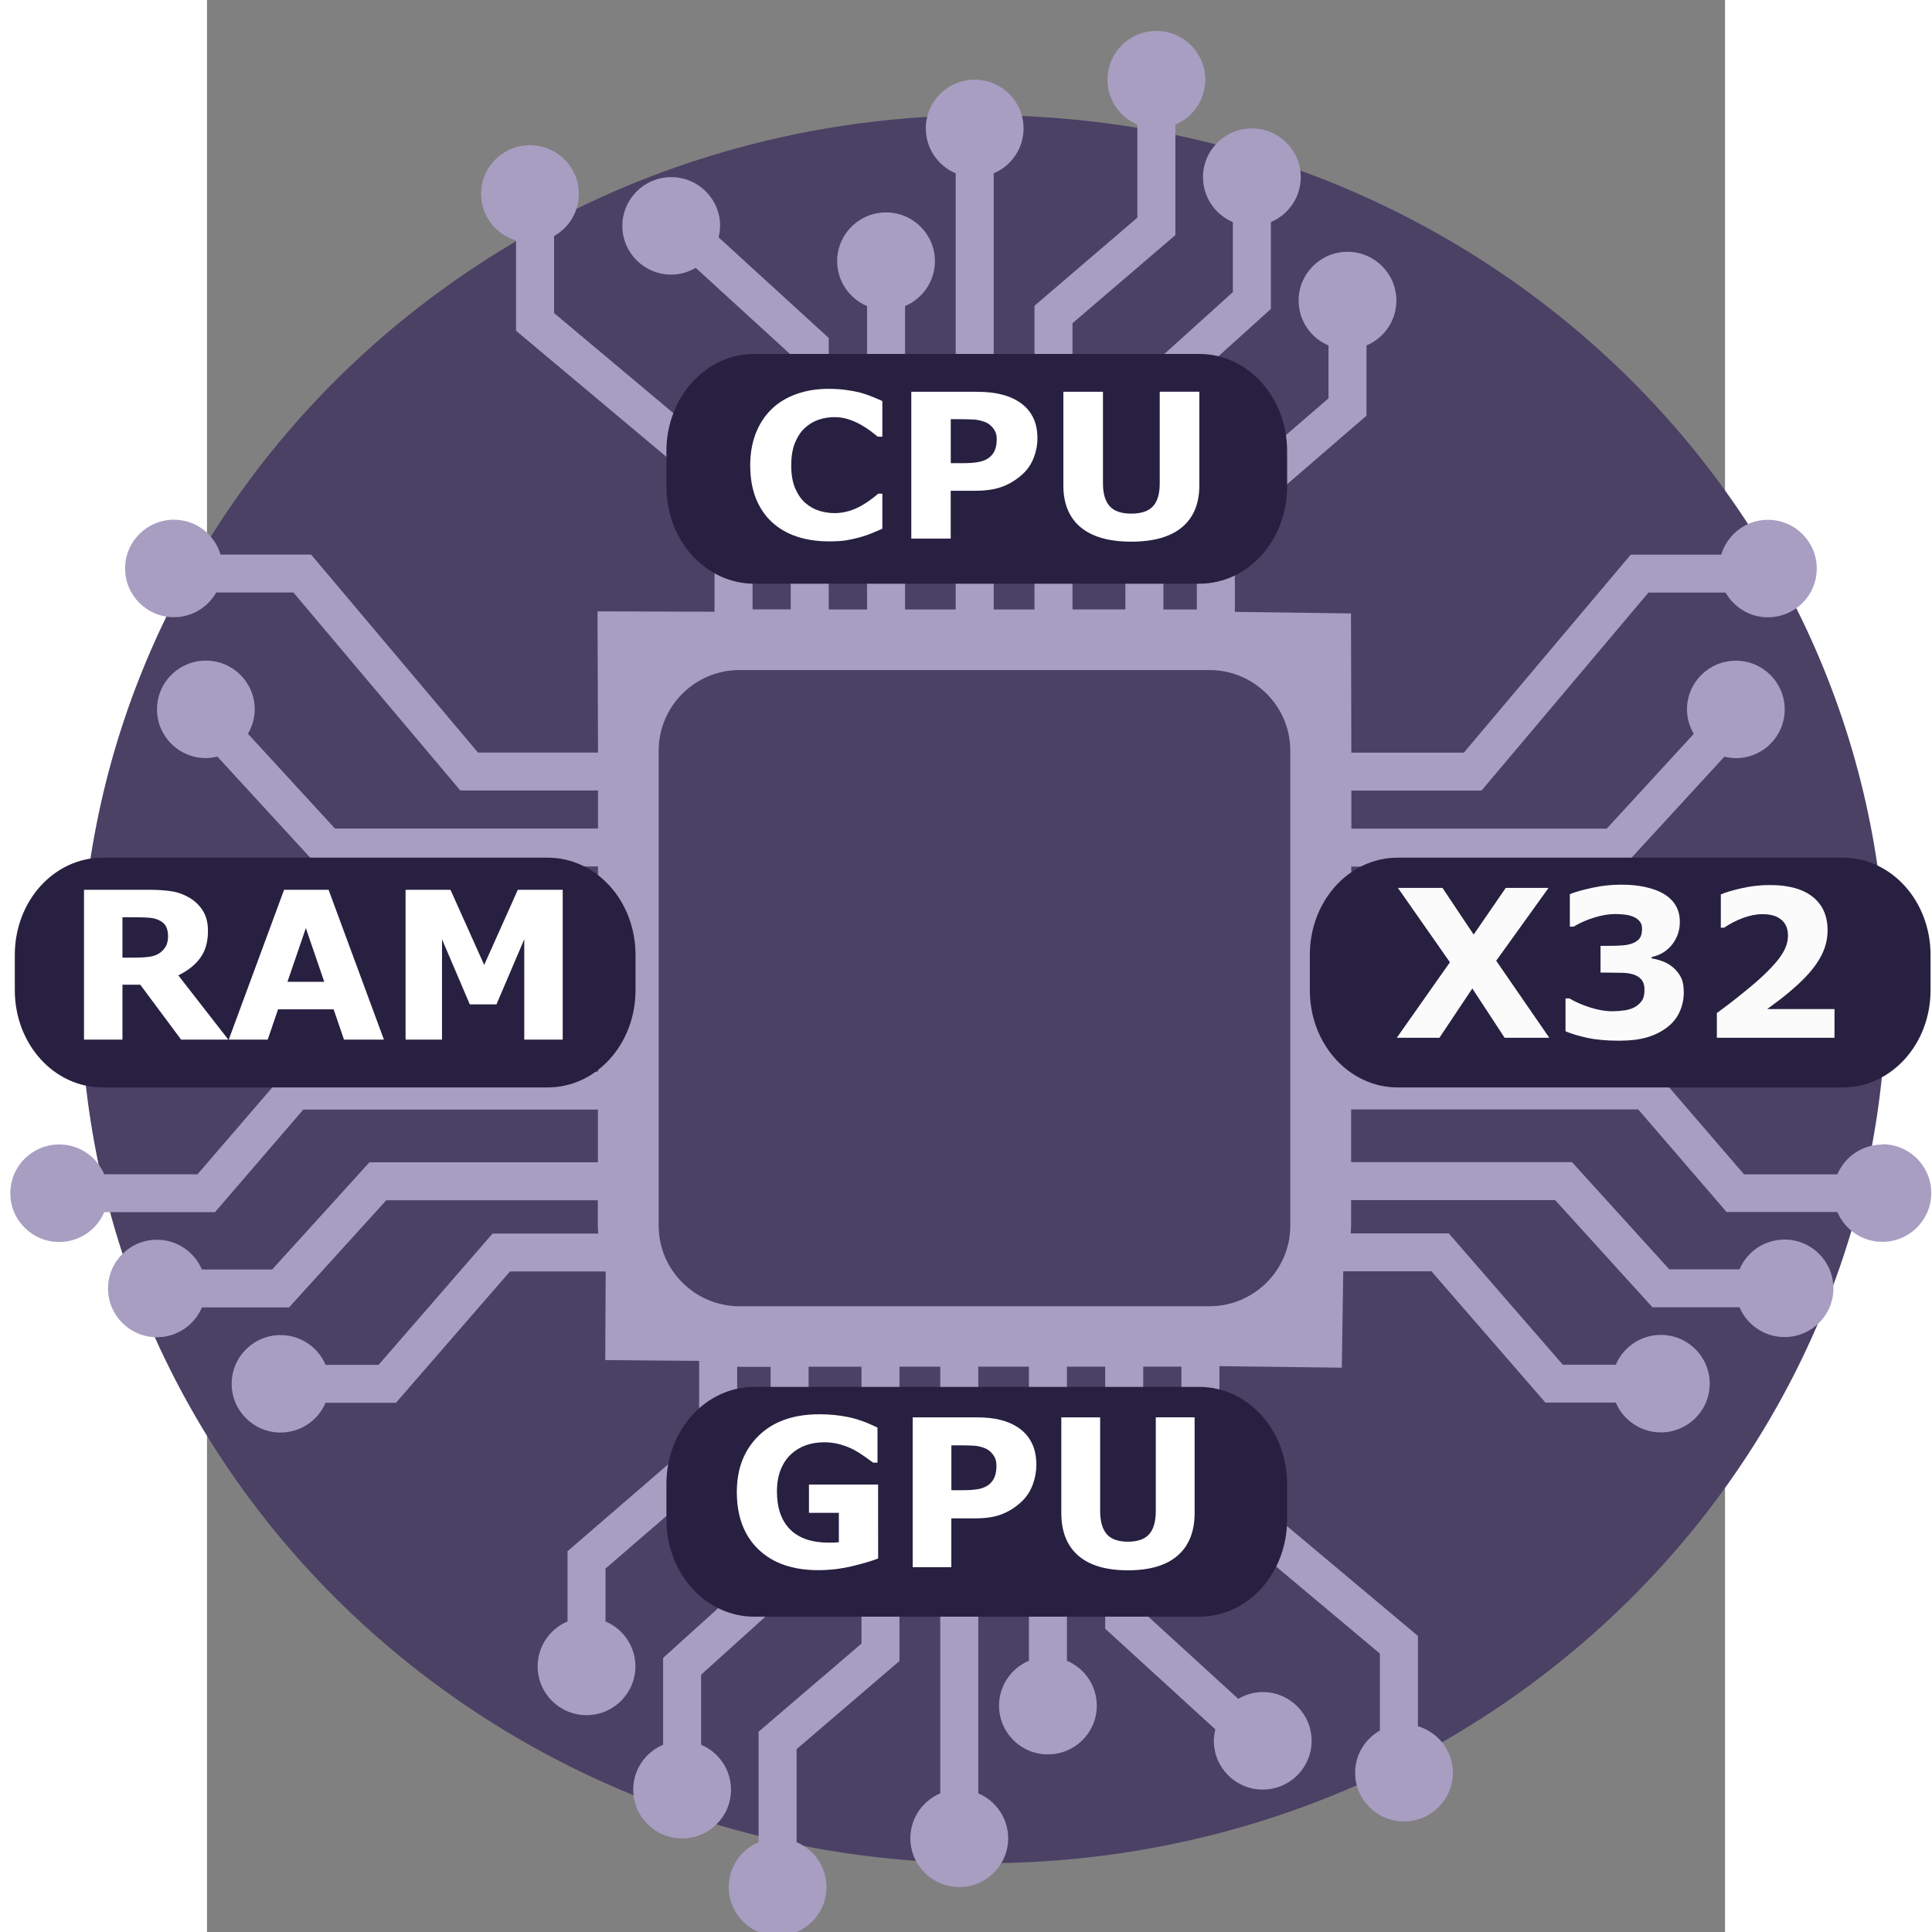 <svg width="200" height="200" version="1.1" viewBox="1 0 33 42" xmlns="http://www.w3.org/2000/svg">
 <rect x="1" y="0" width="33" height="42" fill="#808080" stroke="none"/>
 <g transform="matrix(.051 0 0 .05 -2.705 1.505)">
  <path d="m788.5 400c0 209.8-172.3 380-384.9 380s-384.9-170.1-384.9-380c0-209.8 172.3-380 384.9-380 212.6.001 384.9 170.1 384.9 380z" fill="#4a4165" stroke-width="1.007"/>
  <g transform="matrix(.383 0 0 .387 -2182 843.2)">
   <g transform="translate(-7.325,309.8)">
    <g transform="matrix(14.65 0 0 14.75 3081 -5176)" fill="#a79ec2">
     <path d="m319.3 264.1c-1.538 0-2.858.936-3.422 2.271h-7.087l-6.712-7.816h-23.13v-3.098h33.22c.564 1.333 1.885 2.268 3.424 2.268 2.05 0 3.713-1.661 3.713-3.712 0-2.052-1.663-3.715-3.713-3.715-1.539 0-2.86.937-3.424 2.271h-33.22v-3.848h23.11c.563 1.334 1.884 2.269 3.423 2.269 2.051 0 3.714-1.662 3.714-3.712s-1.663-3.715-3.714-3.715c-1.539 0-2.859.937-3.423 2.271h-23.11v-2.909h20.68l7.668-8.369c.28.068.569.114.871.114 2.05 0 3.712-1.661 3.712-3.712s-1.662-3.712-3.712-3.712c-2.051 0-3.712 1.661-3.712 3.712 0 .682.196 1.312.517 1.86l-6.614 7.221h-19.4v-2.901h9.889l12.68-15.08h5.859c.64 1.12 1.832 1.883 3.214 1.883 2.051 0 3.713-1.661 3.713-3.712s-1.662-3.714-3.713-3.714c-1.681 0-3.085 1.124-3.543 2.656h-6.875l-12.68 15.08h-8.545v-.145l-.028-10.46-8.821-.12v-6.283l10-8.658v-5.347c1.333-.564 2.27-1.884 2.27-3.422 0-2.051-1.664-3.714-3.714-3.714s-3.713 1.664-3.713 3.714c0 1.538.936 2.858 2.269 3.422v4.027l-10 8.658v7.422h-2.54v-15.5l8.164-7.391v-6.615c1.334-.564 2.27-1.883 2.27-3.422 0-2.051-1.662-3.712-3.713-3.712s-3.713 1.661-3.713 3.712c0 1.539.935 2.858 2.268 3.422v5.335l-8.164 7.388v16.78h-4.017v-21.8l7.815-6.713v-8.414c1.334-.564 2.269-1.884 2.269-3.423 0-2.05-1.661-3.712-3.713-3.712-2.051 0-3.713 1.662-3.713 3.712 0 1.539.935 2.859 2.268 3.423v7.087l-7.815 6.713v23.13h-3.098v-33.22c1.333-.564 2.268-1.884 2.268-3.421 0-2.051-1.662-3.713-3.713-3.713s-3.713 1.662-3.713 3.713c0 1.538.936 2.858 2.269 3.421v33.22h-3.845v-23.11c1.333-.563 2.268-1.883 2.268-3.421 0-2.05-1.662-3.712-3.713-3.712-2.05 0-3.713 1.662-3.713 3.712 0 1.539.936 2.859 2.27 3.422v23.11h-2.91v-20.68l-8.366-7.665c.068-.281.114-.571.114-.873 0-2.05-1.662-3.713-3.714-3.713-2.051 0-3.714 1.664-3.714 3.713s1.663 3.712 3.714 3.712c.681 0 1.311-.196 1.859-.516l7.218 6.613v19.4h-2.898v-9.889l-15.08-12.68v-5.861c1.119-.64 1.883-1.832 1.883-3.212 0-2.051-1.662-3.713-3.714-3.713-2.051 0-3.713 1.662-3.713 3.713 0 1.68 1.123 3.083 2.655 3.542v6.877l15.08 12.68v8.724l-8.89-.029.039 10.61v.145h-9.117l-12.68-15.08h-6.877c-.458-1.532-1.861-2.656-3.542-2.656-2.05 0-3.712 1.663-3.712 3.714s1.662 3.712 3.712 3.712c1.382 0 2.574-.763 3.213-1.883h5.861l12.68 15.08h10.46v2.901h-19.98l-6.614-7.221c.32-.548.517-1.179.517-1.86 0-2.051-1.662-3.712-3.713-3.712-2.05 0-3.712 1.661-3.712 3.712s1.662 3.712 3.712 3.712c.302 0 .591-.046.872-.114l7.666 8.369h21.25v2.909h-23.68c-.563-1.335-1.884-2.271-3.424-2.271-2.049 0-3.712 1.664-3.712 3.715s1.663 3.712 3.712 3.712c1.54 0 2.86-.936 3.424-2.269h23.68v3.848h-33.79c-.564-1.334-1.883-2.271-3.422-2.271-2.05 0-3.713 1.664-3.713 3.715s1.663 3.712 3.713 3.712c1.539 0 2.859-.935 3.422-2.268h33.79v3.098h-23.71l-6.713 7.816h-7.086c-.563-1.334-1.884-2.271-3.422-2.271-2.05 0-3.712 1.663-3.712 3.715 0 2.051 1.662 3.714 3.712 3.714 1.538 0 2.858-.936 3.422-2.271h8.413l6.713-7.814h22.38v4.016h-17.36l-7.389 8.165h-5.336c-.564-1.332-1.883-2.268-3.42-2.268-2.05 0-3.712 1.664-3.712 3.713 0 2.051 1.662 3.714 3.712 3.714 1.538 0 2.857-.937 3.421-2.271h6.617l7.389-8.162h16.07v1.922c0 .208.02.41.031.615h-8.028l-8.658 10h-4.026c-.563-1.333-1.884-2.269-3.422-2.269-2.051 0-3.713 1.661-3.713 3.712 0 2.049 1.662 3.712 3.713 3.712 1.538 0 2.857-.936 3.421-2.268h5.348l8.659-10h7.272l-.033 6.749 7.134.061v5.84l-10 8.658v5.349c-1.334.562-2.27 1.882-2.27 3.421 0 2.051 1.661 3.715 3.712 3.715 2.053 0 3.715-1.664 3.715-3.715 0-1.538-.936-2.857-2.269-3.421v-4.029l10-8.657v-6.718c.061.001.119.009.18.009h2.358v14.78l-8.165 7.392v6.613c-1.333.564-2.269 1.886-2.269 3.423 0 2.051 1.662 3.714 3.714 3.714 2.051 0 3.713-1.663 3.713-3.714 0-1.537-.937-2.859-2.27-3.423v-5.333l8.165-7.39v-16.07h4.017v21.09l-7.816 6.711v8.415c-1.333.563-2.268 1.883-2.268 3.423 0 2.049 1.662 3.712 3.713 3.712 2.05 0 3.713-1.663 3.713-3.712 0-1.541-.937-2.86-2.27-3.424v-7.087l7.815-6.712v-22.42h3.098v32.5c-1.333.564-2.27 1.884-2.27 3.422 0 2.051 1.664 3.712 3.715 3.712 2.05 0 3.713-1.661 3.713-3.712 0-1.538-.936-2.857-2.268-3.422v-32.5h3.845v22.4c-1.333.563-2.27 1.884-2.27 3.421 0 2.051 1.663 3.712 3.713 3.712 2.052 0 3.714-1.661 3.714-3.712 0-1.537-.936-2.857-2.269-3.42v-22.4h2.908v19.96l8.367 7.665c-.068.281-.114.57-.114.873 0 2.052 1.663 3.713 3.714 3.713 2.052 0 3.713-1.661 3.713-3.713 0-2.049-1.661-3.714-3.713-3.714-.681 0-1.31.196-1.858.517l-7.22-6.614v-18.69h2.899v9.176l15.08 12.68v5.862c-1.118.64-1.881 1.83-1.881 3.211 0 2.052 1.662 3.713 3.713 3.713 2.05 0 3.712-1.661 3.712-3.713 0-1.681-1.124-3.083-2.655-3.541v-6.878l-15.08-12.68v-7.868l9.298.117.108-7.34h6.701l8.659 10h5.348c.563 1.332 1.883 2.268 3.421 2.268 2.05 0 3.713-1.663 3.713-3.712 0-2.051-1.663-3.712-3.713-3.712-1.539 0-2.858.936-3.422 2.269h-4.027l-8.659-10h-7.454c.012-.205.031-.407.031-.615v-1.922h15.5l7.39 8.162h6.616c.563 1.334 1.883 2.271 3.421 2.271 2.051 0 3.713-1.663 3.713-3.714 0-2.049-1.662-3.713-3.713-3.713-1.537 0-2.857.936-3.42 2.268h-5.335l-7.39-8.165h-16.78v-4.016h21.81l6.712 7.814h8.414c.564 1.334 1.884 2.271 3.422 2.271 2.05 0 3.712-1.663 3.712-3.714.002-2.056-1.66-3.719-3.71-3.719zm-44.98 6.172c0 3.388-2.755 6.145-6.142 6.145h-35.7c-3.387 0-6.143-2.757-6.143-6.145v-36.17c0-3.387 2.756-6.144 6.143-6.144h35.7c3.388 0 6.142 2.757 6.142 6.144z" fill="#a79ec2"/>
    </g>
    <g transform="matrix(2.61 0 0 2.587 3967 -1509)">
     <g transform="matrix(1.013,0,0,1,-1.722,0)">
      <g transform="matrix(.246 0 0 .256 -11.28 -312.3)">
       <g transform="translate(-91.83,84.06)">
        <g id="XMLID_1_" fill="#272041">
         <path d="m5145 994.2h761.5c83.27 0 150.3 73.53 150.3 164.9v59.95c0 91.34-67.04 164.9-150.3 164.9h-761.5c-83.27 0-150.3-73.53-150.3-164.9v-59.95c0-91.34 67.04-164.9 150.3-164.9z" style="paint-order:stroke fill markers"/>
         <path d="m2929 994.2h761.5c83.27 0 150.3 73.53 150.3 164.9v59.95c0 91.34-67.04 164.9-150.3 164.9h-761.5c-83.27 0-150.3-73.53-150.3-164.9v-59.95c0-91.34 67.04-164.9 150.3-164.9z" style="paint-order:stroke fill markers"/>
         <path d="m4044 139.7h761.5c83.27 0 150.3 73.53 150.3 164.9v59.95c0 91.34-67.04 164.9-150.3 164.9h-761.5c-83.27 0-150.3-73.53-150.3-164.9v-59.95c0-91.34 67.04-164.9 150.3-164.9z" style="paint-order:stroke fill markers"/>
         <path d="m4044 1892h761.5c83.27 0 150.3 73.53 150.3 164.9v59.95c0 91.34-67.04 164.9-150.3 164.9h-761.5c-83.27 0-150.3-73.53-150.3-164.9v-59.95c0-91.34 67.04-164.9 150.3-164.9z" style="paint-order:stroke fill markers"/>
        </g>
       </g>
      </g>
     </g>
    </g>
   </g>
  </g>
 </g>
 <g fill="#fff">
  <g transform="translate(0,2.94)" stroke-width=".21" aria-label="GPU">
   <path d="m15.59 30.94q-.219.085-.58.171-.361.083-.72.083-.831 0-1.302-.451-.47-.453-.47-1.249 0-.759.475-1.223.475-.466 1.323-.466.322 0 .613.059.291.057.647.23v.763h-.094q-.061-.046-.179-.129-.118-.085-.228-.144-.127-.07-.297-.12-.168-.05-.359-.05-.223 0-.405.066-.182.066-.326.201-.138.131-.219.335-.079.201-.079.466 0 .54.287.827.287.287.847.287.048 0 .105-.002.059-.002.107-.007v-.639h-.65v-.615h1.503z"/>
   <path d="m19.03 28.9q0 .219-.077.429-.077.208-.219.35-.195.193-.435.291-.238.098-.595.098h-.523v1.061h-.84v-3.257h1.382q.311 0 .523.055.214.052.378.16.197.129.3.33.105.201.105.483zm-.868.02q0-.138-.074-.236-.074-.101-.173-.14-.131-.052-.256-.057-.125-.007-.333-.007h-.144v.976h.241q.214 0 .352-.026.14-.026.234-.105.081-.07.116-.166.037-.098.037-.238z"/>
   <path d="m22.47 29.95q0 .604-.367.925-.367.322-1.083.322-.715 0-1.083-.322-.365-.322-.365-.923v-2.08h.844v2.032q0 .339.142.505.142.166.462.166.315 0 .459-.16.147-.16.147-.512v-2.032h.844z"/>
  </g>
  <g transform="matrix(1.02 0 0 .98 0 -2.52)" stroke-width=".374" aria-label="CPU">
   <path d="m14.22 14.58q-.363 0-.672-.107-.306-.107-.527-.319-.221-.212-.343-.529-.12-.317-.12-.733 0-.387.116-.702.116-.315.337-.54.212-.217.525-.335.315-.118.687-.118.206 0 .37.024.166.022.306.059.147.042.265.094.12.05.21.094v.79h-.096q-.061-.052-.155-.125-.092-.072-.21-.142-.12-.07-.26-.118-.14-.048-.3-.048-.177 0-.337.057-.16.055-.295.184-.129.125-.21.33-.079.206-.079.499 0 .306.085.512.087.206.219.324.133.12.297.173.164.05.324.05.153 0 .302-.046.151-.046.278-.125.107-.063.199-.136.092-.072.151-.125h.087v.779q-.122.055-.234.103-.112.048-.234.083-.16.046-.3.07t-.385.024z"/>
   <path d="m18.68 12.29q0 .219-.077.429-.077.208-.219.35-.195.193-.435.291-.238.098-.595.098h-.523v1.061h-.84v-3.257h1.382q.311 0 .523.055.214.052.378.16.197.129.3.33.105.201.105.483zm-.868.02q0-.138-.074-.236-.074-.101-.173-.14-.131-.052-.256-.057-.125-.007-.333-.007h-.144v.976h.241q.214 0 .352-.026.14-.026.234-.105.081-.07.116-.166.037-.098.037-.238z"/>
   <path d="m22.13 13.34q0 .604-.367.925-.367.322-1.083.322-.715 0-1.083-.322-.365-.322-.365-.923v-2.08h.844v2.032q0 .339.142.505.142.166.462.166.315 0 .459-.16.147-.16.147-.512v-2.032h.844z"/>
  </g>
  <g stroke-width=".21" aria-label="RAM">
   <path d="m.153 20.34q0-.122-.05-.21t-.173-.138q-.085-.035-.199-.042-.114-.009-.265-.009h-.304v.877h.258q.201 0 .337-.02t.228-.09q.087-.068.127-.149.042-.083.042-.221zm1.31 2.26h-1.026l-.888-1.194h-.387v1.194h-.836v-3.257h1.409q.289 0 .497.033.208.033.389.142.184.109.291.284.109.173.109.435 0 .361-.168.588-.166.228-.477.378z"/>
   <path d="m4.846 22.6h-.868l-.225-.658h-1.208l-.225.658h-.847l1.203-3.257h.967zm-1.297-1.256-.4-1.168-.4 1.168z"/>
   <path d="m8.733 22.6h-.836v-2.181l-.604 1.415h-.58l-.604-1.415v2.181h-.792v-3.257h.976l.733 1.634.731-1.634h.976z"/>
  </g>
 </g>
 <g fill="#fbfbfb" stroke-width=".21" aria-label="X32">
  <path d="m30.18 22.56h-.971l-.702-1.072-.715 1.072h-.927l1.155-1.641-1.131-1.617h.969l.678 1.015.698-1.015h.93l-1.138 1.584z"/>
  <path d="m32.87 21.03q.107.092.171.214.063.122.063.326 0 .23-.092.429-.09.199-.278.341-.184.138-.433.212-.247.072-.602.072-.405 0-.696-.063-.289-.063-.47-.142v-.715h.085q.188.114.448.197.263.083.479.083.127 0 .276-.02.149-.022.252-.092.081-.055.129-.131.048-.079.048-.225 0-.142-.066-.219-.066-.079-.173-.112-.107-.035-.258-.037-.151-.004-.28-.004h-.179v-.582h.186q.171 0 .302-.011t.223-.05q.096-.042.144-.109.048-.07.048-.203 0-.098-.05-.158-.05-.061-.127-.096-.085-.039-.201-.052-.116-.013-.199-.013-.206 0-.446.072-.241.07-.466.203h-.081v-.707q.179-.072.488-.138.308-.068.626-.068.308 0 .54.055.232.052.383.142.179.107.267.26t.087.359q0 .271-.168.486-.168.212-.444.271v.031q.112.015.236.061.125.046.228.133z"/>
  <path d="m36.38 22.56h-2.557v-.538q.293-.212.586-.451.295-.238.472-.411.265-.256.376-.446.112-.19.112-.376 0-.223-.144-.343-.142-.122-.411-.122-.201 0-.424.083-.221.083-.411.212h-.07v-.724q.155-.068.457-.136.304-.068.608-.068.613 0 .934.258.322.256.322.726 0 .308-.155.586-.153.278-.47.573-.199.184-.4.339-.201.153-.287.214h1.463z"/>
 </g>
</svg>

